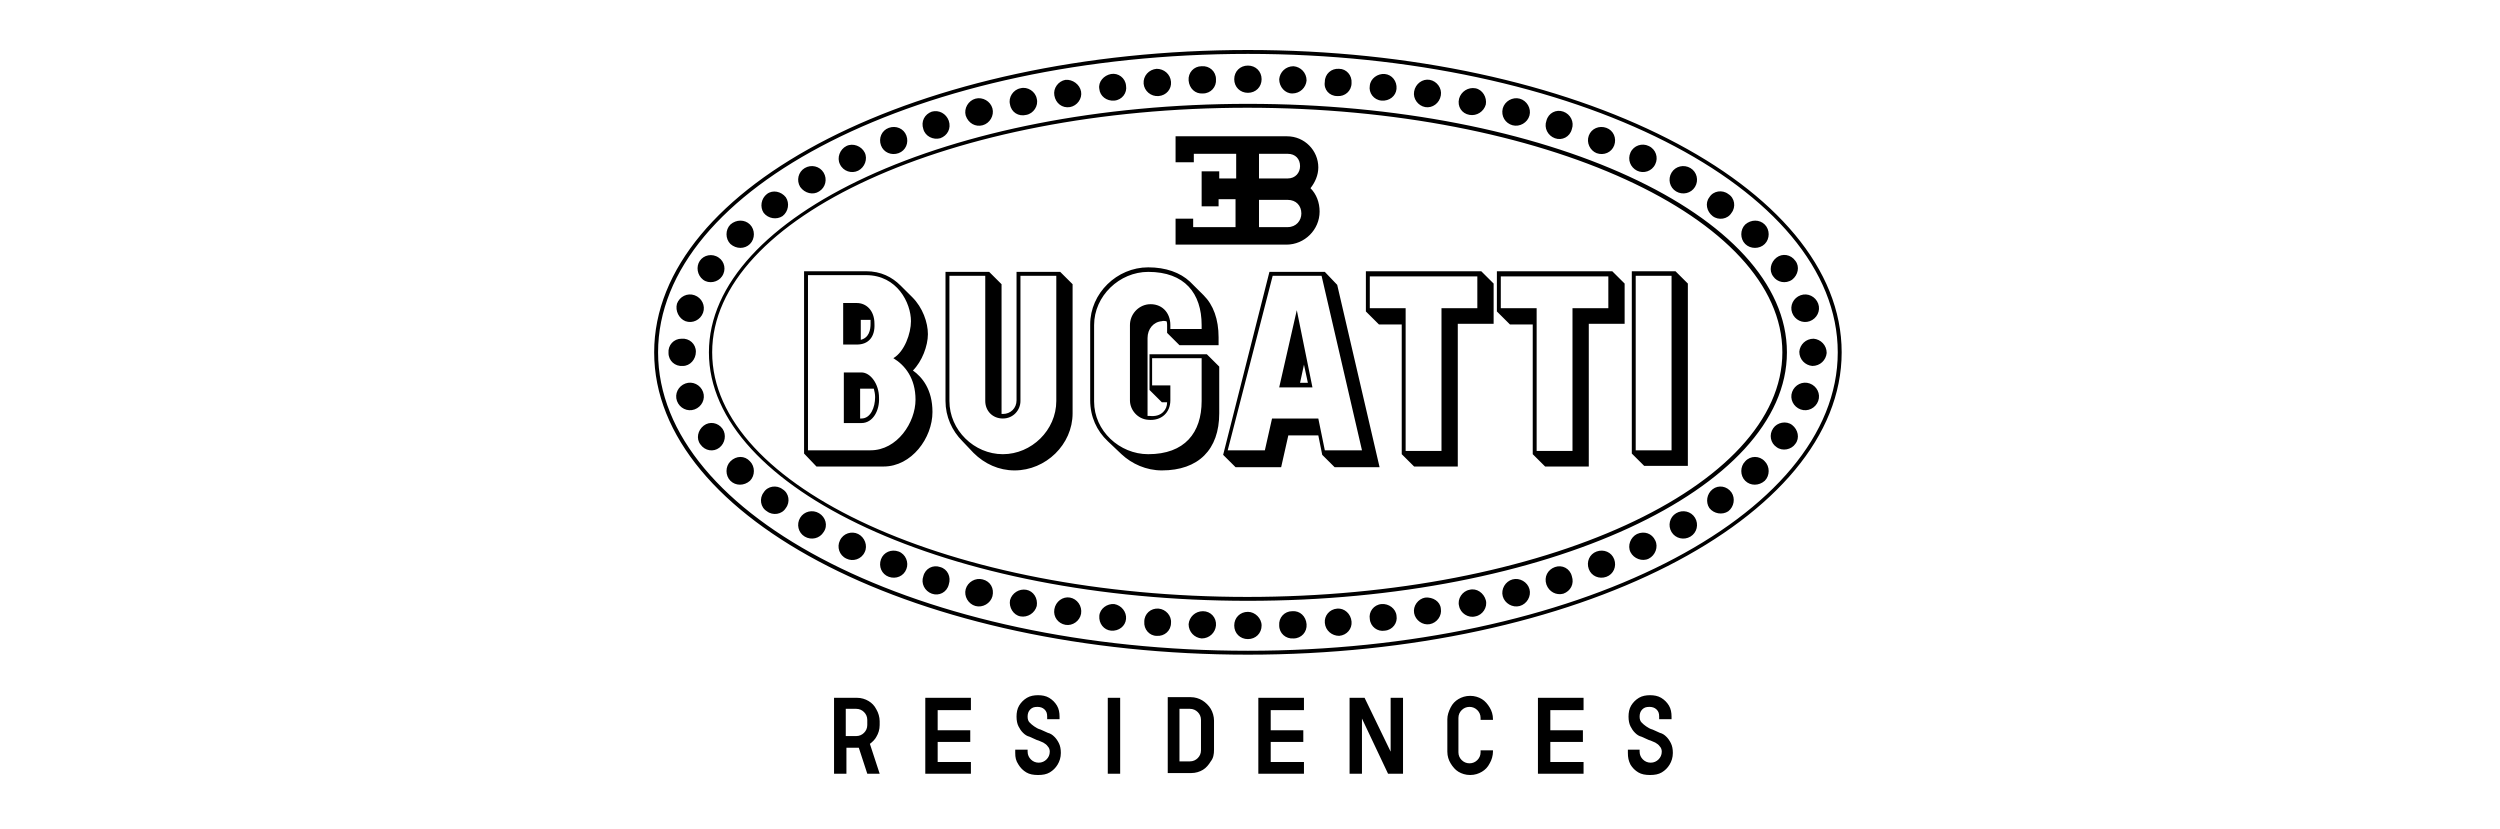 <?xml version="1.0" encoding="UTF-8"?> <svg xmlns="http://www.w3.org/2000/svg" width="600" height="199" viewBox="0 0 600 199" fill="none"><rect width="600" height="199" fill="white"></rect><path d="M390.691 180.239V180.706C390.691 181.796 390.848 182.574 391.317 183.509C391.786 184.287 392.412 184.91 393.194 185.377C393.976 185.844 394.915 186 396.009 186C397.104 186 398.043 185.844 398.825 185.377C399.607 184.91 400.233 184.287 400.702 183.509C401.171 182.73 401.484 181.796 401.484 180.706C401.484 179.772 401.328 178.993 401.015 178.37C400.702 177.747 400.389 177.28 399.92 176.813C399.451 176.346 398.982 176.035 398.356 175.879C397.73 175.568 397.261 175.412 396.635 175.1C396.009 174.945 395.54 174.633 395.071 174.322C394.602 174.01 394.289 173.699 393.976 173.388C393.663 173.076 393.507 172.609 393.507 171.986C393.507 171.363 393.663 170.741 394.132 170.273C394.602 169.806 395.071 169.651 395.853 169.651C396.479 169.651 397.104 169.806 397.574 170.273C398.043 170.741 398.199 171.208 398.199 171.986V172.609H401.171V171.986C401.171 171.052 401.015 170.118 400.546 169.339C400.076 168.561 399.451 167.938 398.669 167.471C397.887 167.004 396.948 166.848 396.009 166.848C395.071 166.848 394.132 167.004 393.35 167.471C392.568 167.938 391.943 168.561 391.473 169.339C391.004 170.118 390.848 171.052 390.848 171.986C390.848 172.921 391.004 173.699 391.317 174.322C391.63 174.945 391.943 175.412 392.412 175.879C392.881 176.346 393.35 176.658 393.976 176.813C394.602 177.125 395.071 177.28 395.697 177.592C396.322 177.747 396.792 178.059 397.261 178.215C397.73 178.526 398.043 178.682 398.356 179.149C398.669 179.46 398.825 179.927 398.825 180.394C398.825 181.173 398.512 181.796 398.043 182.263C397.574 182.73 396.948 183.042 396.166 183.042C395.384 183.042 394.758 182.73 394.289 182.263C393.82 181.796 393.507 181.173 393.507 180.394V179.927H390.691V180.239ZM380.055 170.273V167.471H369.105V185.689H380.055V182.886H372.077V178.059H379.898V175.256H372.077V170.429H380.055V170.273ZM358.312 172.921V172.609C358.312 171.519 357.999 170.585 357.53 169.806C357.061 169.028 356.435 168.249 355.653 167.782C354.871 167.315 353.932 167.004 352.837 167.004C351.742 167.004 350.804 167.315 350.022 167.782C349.239 168.249 348.614 168.872 348.145 169.806C347.675 170.741 347.362 171.675 347.362 172.609V180.394C347.362 181.484 347.675 182.419 348.145 183.197C348.614 183.976 349.239 184.754 350.022 185.221C350.804 185.689 351.742 186 352.837 186C353.932 186 354.871 185.689 355.653 185.221C356.435 184.754 357.061 184.131 357.53 183.197C357.999 182.419 358.312 181.329 358.312 180.394V180.083H355.34V180.55C355.34 181.329 355.027 181.952 354.558 182.419C354.089 182.886 353.463 183.197 352.681 183.197C351.899 183.197 351.273 182.886 350.804 182.419C350.334 181.952 350.022 181.329 350.022 180.55V172.298C350.022 171.519 350.334 170.896 350.804 170.429C351.273 169.962 351.899 169.651 352.681 169.651C353.463 169.651 354.089 169.962 354.558 170.429C355.027 170.896 355.34 171.519 355.34 172.298V172.765H358.312V172.921ZM327.497 167.471H323.899V185.689H326.871V172.453L333.128 185.689H336.726V167.471H333.754V180.394L327.497 167.471ZM312.95 170.273V167.471H302V185.689H312.95V182.886H304.972V178.059H312.793V175.256H304.972V170.429H312.95V170.273ZM288.235 172.765C288.235 171.986 287.922 171.363 287.453 170.896C286.984 170.429 286.358 170.118 285.576 170.118H283.073V182.73H285.576C286.358 182.73 286.984 182.419 287.453 181.952C287.922 181.484 288.235 180.862 288.235 180.083V172.765ZM290.581 170.118C291.051 170.896 291.364 171.986 291.364 172.921V179.927C291.364 181.017 291.207 181.952 290.581 182.73C290.112 183.509 289.486 184.287 288.704 184.754C287.922 185.221 286.984 185.533 285.889 185.533H280.258V167.315H285.732C286.827 167.315 287.766 167.626 288.548 168.094C289.33 168.561 290.112 169.339 290.581 170.118ZM268.839 167.471H265.867V185.689H268.839V167.471ZM243.655 180.239V180.706C243.655 181.796 243.811 182.574 244.437 183.509C244.906 184.287 245.532 184.91 246.314 185.377C247.096 185.844 248.035 186 249.13 186C250.225 186 251.163 185.844 251.945 185.377C252.727 184.91 253.353 184.287 253.822 183.509C254.292 182.73 254.604 181.796 254.604 180.706C254.604 179.772 254.448 178.993 254.135 178.37C253.822 177.747 253.509 177.28 253.04 176.813C252.571 176.346 252.102 176.035 251.476 175.879C250.85 175.568 250.381 175.412 249.755 175.1C249.13 174.945 248.66 174.633 248.191 174.322C247.722 174.01 247.409 173.699 247.096 173.388C246.783 173.076 246.627 172.609 246.627 171.986C246.627 171.363 246.783 170.741 247.253 170.273C247.722 169.806 248.191 169.651 248.973 169.651C249.599 169.651 250.225 169.806 250.694 170.273C251.163 170.741 251.32 171.208 251.32 171.986V172.609H254.292V171.986C254.292 171.052 254.135 170.118 253.666 169.339C253.197 168.561 252.571 167.938 251.789 167.471C251.007 167.004 250.068 166.848 249.13 166.848C248.191 166.848 247.253 167.004 246.471 167.471C245.688 167.938 245.063 168.561 244.593 169.339C244.124 170.118 243.968 171.052 243.968 171.986C243.968 172.921 244.124 173.699 244.437 174.322C244.75 174.945 245.063 175.412 245.532 175.879C246.001 176.346 246.471 176.658 247.096 176.813C247.722 177.125 248.191 177.28 248.817 177.592C249.443 177.747 249.912 178.059 250.381 178.215C250.85 178.526 251.163 178.682 251.476 179.149C251.789 179.46 251.945 179.927 251.945 180.394C251.945 181.173 251.632 181.796 251.163 182.263C250.694 182.73 250.068 183.042 249.286 183.042C248.504 183.042 247.878 182.73 247.409 182.263C246.94 181.796 246.627 181.173 246.627 180.394V179.927H243.655V180.239ZM233.018 170.273V167.471H222.069V185.689H233.018V182.886H225.041V178.059H232.862V175.256H225.041V170.429H233.018V170.273ZM202.985 176.658H205.488C206.27 176.658 206.896 176.346 207.365 175.879C207.834 175.412 208.147 174.789 208.147 174.01V172.765C208.147 171.986 207.834 171.363 207.365 170.896C206.896 170.429 206.27 170.118 205.488 170.118H202.985V176.658ZM208.773 178.526L211.119 185.689H208.147L206.114 179.46C205.957 179.46 205.801 179.46 205.645 179.46H203.142V185.689H200.17V167.471H205.645C206.739 167.471 207.678 167.782 208.46 168.249C209.242 168.716 209.868 169.339 210.337 170.273C210.806 171.052 211.119 172.142 211.119 173.076V174.01C211.119 175.1 210.806 176.035 210.337 176.813C210.024 177.436 209.399 178.059 208.773 178.526ZM392.571 108.072H401.174V66.186H392.571V108.072ZM391.632 108.85V65.096H402.113L405.085 68.055V111.809H394.604L391.632 108.85ZM360.192 73.972H368.795V108.227H377.398V73.972H386.001V66.342H360.192V73.972ZM359.253 74.75V65.096H386.94L389.912 68.055V77.709H381.308V111.964H370.828L367.856 109.006V77.864H362.381L359.253 74.75ZM328.751 73.972H337.354V108.227H345.957V73.972H354.56V66.342H328.751V73.972ZM327.812 74.75V65.096H355.499L358.471 68.055V77.709H349.868V111.964H339.387L336.415 109.006V77.864H330.941L327.812 74.75ZM312.014 91.878H313.891L312.952 87.518L312.014 91.878ZM314.986 92.968H307.008L311.232 74.439L314.986 92.968ZM305.444 66.186L294.651 108.072H303.567L305.288 100.442H316.394L317.958 108.072H326.874L317.176 66.186H305.444ZM304.662 65.252H317.958L320.93 68.366L331.097 112.12H320.304L317.332 109.162L316.394 104.49H309.198L307.478 112.12H296.528L293.556 109.162L304.662 65.252ZM275.568 109.006C284.327 109.006 288.394 103.868 288.394 96.238V85.961H276.506V92.501H280.886V96.082C280.886 99.041 278.696 101.065 275.568 100.753C273.065 100.598 271.188 98.418 271.188 96.082V78.02C271.188 75.529 273.065 73.349 275.568 73.037C278.696 72.726 280.886 74.906 280.886 78.02V78.954H288.394V78.02C288.394 70.39 284.327 65.252 275.568 65.252C268.685 65.252 262.585 71.013 262.585 78.02V96.394C262.585 103.401 268.685 109.006 275.568 109.006ZM265.869 105.892C263.21 103.401 261.646 99.975 261.646 96.082V77.864C261.646 70.39 268.059 64.162 275.568 64.162C279.791 64.162 283.232 65.408 285.578 67.588L288.863 70.858C291.21 73.193 292.461 76.619 292.461 80.979V82.847H283.076L280.104 79.889V78.02C280.104 77.709 280.104 77.397 279.947 77.086C279.634 77.086 279.165 76.93 278.852 77.086C276.819 77.242 275.411 78.954 275.411 81.134V99.196C275.411 99.352 275.411 99.663 275.411 99.819C275.568 99.819 275.724 99.819 275.88 99.819C277.288 99.975 278.383 99.663 279.165 98.885C279.791 98.262 280.104 97.484 280.104 96.549H278.852L275.88 93.591V85.027H289.645L292.617 87.985V99.196C292.617 107.916 287.612 112.899 278.852 112.899C275.098 112.899 271.657 111.342 269.154 109.006L265.869 105.892ZM227.859 96.238C227.859 103.245 233.803 109.006 240.686 109.006C247.568 109.006 253.512 103.245 253.512 96.238V66.186H244.909V96.238C244.909 98.418 243.188 100.442 240.686 100.442C238.183 100.442 236.462 98.574 236.462 96.238V66.186H227.859V96.238ZM230.987 105.892C228.485 103.401 226.92 99.975 226.92 96.238V65.252H237.401L240.373 68.21V99.196V99.352C240.529 99.352 240.529 99.352 240.686 99.352C242.563 99.352 243.97 97.951 243.97 96.082V65.252H254.451L257.423 68.21V99.196C257.423 106.67 251.009 112.899 243.501 112.899C239.747 112.899 236.306 111.342 233.647 108.695L230.987 105.892ZM193.915 108.072H208.932C215.345 108.072 219.725 101.376 219.725 95.927C219.725 90.788 217.222 87.674 214.407 85.961C217.066 84.404 218.63 80.044 218.63 77.086C218.63 72.726 215.345 66.031 207.837 66.031H193.915V108.072ZM192.977 108.85V65.096H207.837C211.435 65.096 214.094 66.498 216.127 68.522L218.943 71.325C221.446 73.816 222.697 77.397 222.697 80.2C222.697 83.003 221.289 86.74 219.099 88.92C221.289 90.477 223.792 93.435 223.792 98.885C223.792 105.113 218.787 111.964 212.06 111.964H195.949L192.977 108.85ZM210.027 95.304C210.027 94.525 209.87 93.902 209.714 93.279H206.429V100.442H206.742C208.932 100.442 210.027 97.795 210.027 95.304ZM206.742 101.532H202.519V89.387H206.742C208.932 89.387 210.965 92.189 210.965 95.459C211.122 98.418 209.558 101.532 206.742 101.532ZM206.429 81.601C208.619 81.134 208.932 79.11 208.932 77.709C208.932 77.397 208.932 77.086 208.932 76.775H208.776H206.586V81.601H206.429ZM205.647 82.691H202.362V72.726H205.647C207.837 72.726 209.87 74.439 209.87 77.709C210.027 80.823 208.463 82.691 205.647 82.691ZM302.159 54.508H309.042C311.075 54.508 312.327 52.951 312.327 51.238C312.327 49.37 311.075 47.968 309.042 47.968H302.159V54.508ZM302.159 42.83H309.042C310.919 42.83 312.014 41.429 312.014 39.872C312.014 38.159 310.919 36.913 309.042 36.913H302.159V42.83ZM282.137 58.712V54.508V52.484H286.361V54.508H296.528V47.813H292.461V49.526H288.394V47.813V42.83V41.117H292.617V42.83H296.684V36.913H286.517V38.938H282.137V36.913V32.709H308.885C313.109 32.709 316.394 36.135 316.394 40.183C316.394 42.052 315.611 43.764 314.516 45.166C315.924 46.567 316.706 48.591 316.706 50.771C316.706 55.131 313.109 58.712 308.729 58.712H282.137ZM170.922 84.56C170.922 116.947 228.485 143.262 299.344 143.262C370.203 143.262 427.766 116.947 427.766 84.56C427.766 52.173 370.203 25.858 299.344 25.858C228.485 25.858 170.922 52.173 170.922 84.56ZM170.139 84.56C170.139 51.706 228.015 24.924 299.5 24.924C370.985 24.924 428.861 51.55 428.861 84.56C428.861 117.414 370.985 144.196 299.5 144.196C228.015 144.196 170.139 117.414 170.139 84.56ZM157.939 84.56C157.939 124.11 221.289 156.185 299.5 156.185C377.711 156.185 441.061 124.11 441.061 84.56C441.061 45.01 377.711 12.934 299.5 12.934C221.289 12.934 157.939 45.01 157.939 84.56ZM157 84.56C157 44.543 220.82 12 299.5 12C378.18 12 442 44.543 442 84.56C442 124.577 378.18 157.12 299.5 157.12C220.82 157.12 157 124.732 157 84.56ZM431.833 84.404C431.833 86.273 433.24 87.674 434.961 87.83C436.838 87.83 438.246 86.428 438.402 84.716C438.402 82.847 436.995 81.446 435.274 81.29C433.397 81.29 431.989 82.691 431.833 84.404ZM430.112 75.062C430.738 76.775 432.615 77.709 434.335 77.086C436.056 76.463 436.995 74.594 436.369 72.882C435.743 71.169 433.866 70.235 432.145 70.858C430.425 71.48 429.486 73.349 430.112 75.062ZM430.112 67.121C431.52 66.031 431.989 64.006 430.894 62.605C429.799 61.048 427.766 60.737 426.358 61.827C424.95 62.916 424.481 64.941 425.576 66.342C426.514 67.743 428.548 68.21 430.112 67.121ZM423.542 58.557C424.794 57.311 424.794 55.131 423.542 53.885C422.291 52.64 420.257 52.64 418.85 53.885C417.598 55.131 417.598 57.311 418.85 58.557C420.101 59.802 422.291 59.802 423.542 58.557ZM411.029 51.861C412.436 52.951 414.626 52.64 415.565 51.083C416.66 49.681 416.347 47.501 414.783 46.567C413.375 45.477 411.185 45.789 410.246 47.346C409.151 48.747 409.621 50.771 411.029 51.861ZM402.269 45.944C403.833 46.879 405.867 46.411 406.805 44.854C407.744 43.297 407.274 41.273 405.71 40.339C404.146 39.405 402.113 39.872 401.174 41.429C400.235 42.986 400.705 45.01 402.269 45.944ZM392.884 40.962C394.448 41.74 396.481 41.117 397.263 39.405C398.046 37.847 397.42 35.823 395.699 35.045C394.135 34.266 392.102 34.889 391.319 36.602C390.537 38.315 391.319 40.183 392.884 40.962ZM383.186 36.758C384.906 37.38 386.783 36.602 387.409 34.889C388.035 33.176 387.252 31.308 385.532 30.685C383.811 30.062 381.934 30.841 381.308 32.553C380.683 34.266 381.621 36.135 383.186 36.758ZM373.175 33.176C374.895 33.799 376.772 32.865 377.241 30.996C377.867 29.284 376.929 27.415 375.208 26.792C373.487 26.169 371.61 27.104 371.141 28.972C370.515 30.685 371.454 32.553 373.175 33.176ZM363.007 30.062C364.728 30.529 366.605 29.439 367.074 27.727C367.543 26.014 366.448 24.145 364.728 23.678C363.007 23.211 361.13 24.301 360.661 26.014C360.192 27.882 361.286 29.595 363.007 30.062ZM352.683 27.571C354.404 27.882 356.125 26.792 356.594 25.079C356.907 23.367 355.812 21.498 354.091 21.187C352.37 20.875 350.65 21.965 350.181 23.678C349.711 25.547 350.806 27.259 352.683 27.571ZM342.047 25.702C343.767 26.014 345.488 24.768 345.801 22.899C346.114 21.187 344.862 19.474 343.142 19.163C341.421 18.851 339.7 20.097 339.387 21.965C339.075 23.678 340.326 25.391 342.047 25.702ZM331.566 24.145C333.443 24.301 335.008 23.055 335.164 21.343C335.321 19.474 334.069 17.917 332.349 17.761C330.628 17.605 328.907 18.851 328.751 20.564C328.438 22.277 329.689 23.989 331.566 24.145ZM320.93 23.055C322.807 23.211 324.371 21.81 324.371 19.941C324.527 18.073 323.12 16.515 321.399 16.515C319.522 16.36 317.958 17.761 317.958 19.63C317.645 21.498 319.053 23.055 320.93 23.055ZM310.137 22.432C312.014 22.432 313.422 21.031 313.578 19.318C313.578 17.45 312.17 16.048 310.45 15.893C308.572 15.893 307.165 17.294 307.008 19.007C307.008 20.875 308.416 22.432 310.137 22.432ZM299.5 22.277C301.377 22.277 302.785 20.875 302.785 19.007C302.785 17.138 301.377 15.737 299.5 15.737C297.623 15.737 296.215 17.138 296.215 19.007C296.215 20.875 297.623 22.277 299.5 22.277ZM288.707 22.432C290.584 22.432 291.992 20.875 291.835 19.007C291.835 17.138 290.271 15.737 288.394 15.893C286.517 15.893 285.109 17.45 285.266 19.318C285.422 21.187 286.83 22.588 288.707 22.432ZM278.07 23.055C279.947 22.899 281.199 21.343 281.042 19.63C280.886 17.761 279.322 16.515 277.601 16.515C275.724 16.671 274.316 18.228 274.473 20.097C274.629 21.81 276.193 23.211 278.07 23.055ZM267.434 24.145C269.311 23.989 270.562 22.277 270.249 20.564C270.093 18.695 268.372 17.45 266.651 17.761C264.931 18.073 263.523 19.63 263.836 21.343C263.992 23.055 265.557 24.301 267.434 24.145ZM256.797 25.702C258.518 25.391 259.769 23.678 259.456 21.965C259.143 20.253 257.423 19.007 255.702 19.163C253.981 19.474 252.73 21.187 253.043 22.899C253.356 24.768 254.92 26.014 256.797 25.702ZM246.317 27.571C248.037 27.259 249.289 25.391 248.819 23.678C248.507 21.965 246.63 20.72 244.909 21.187C243.188 21.498 241.937 23.367 242.406 25.079C242.719 26.948 244.44 28.038 246.317 27.571ZM235.836 30.062C237.557 29.595 238.652 27.727 238.183 26.014C237.714 24.301 235.836 23.211 234.116 23.678C232.395 24.145 231.3 26.014 231.769 27.727C232.395 29.595 234.116 30.529 235.836 30.062ZM225.669 33.176C227.39 32.553 228.328 30.841 227.703 28.972C227.077 27.259 225.356 26.325 223.636 26.792C221.915 27.415 220.976 29.128 221.602 30.996C222.071 32.709 223.948 33.643 225.669 33.176ZM215.658 36.758C217.379 36.135 218.161 34.266 217.535 32.553C216.909 30.841 215.032 30.062 213.312 30.685C211.591 31.308 210.809 33.176 211.435 34.889C212.06 36.602 213.937 37.38 215.658 36.758ZM205.96 40.962C207.524 40.183 208.306 38.159 207.524 36.602C206.742 35.045 204.709 34.266 203.144 35.045C201.58 35.823 200.798 37.847 201.58 39.405C202.362 41.117 204.396 41.74 205.96 40.962ZM196.575 45.944C198.139 45.01 198.608 42.986 197.67 41.429C196.731 39.872 194.698 39.405 193.133 40.339C191.569 41.273 191.1 43.297 192.038 44.854C193.133 46.411 195.167 46.879 196.575 45.944ZM187.815 51.861C189.223 50.771 189.536 48.747 188.597 47.346C187.502 45.944 185.469 45.477 184.061 46.567C182.653 47.657 182.34 49.681 183.279 51.083C184.374 52.484 186.407 52.795 187.815 51.861ZM179.994 58.557C181.245 57.311 181.245 55.131 179.994 53.885C178.743 52.64 176.709 52.64 175.301 53.885C174.05 55.131 174.05 57.311 175.301 58.557C176.709 59.802 178.743 59.802 179.994 58.557ZM168.732 67.121C170.139 68.21 172.329 67.743 173.268 66.342C174.363 64.785 173.894 62.761 172.486 61.827C170.922 60.737 168.888 61.204 167.95 62.605C167.011 64.006 167.324 66.031 168.732 67.121ZM164.508 77.086C166.229 77.709 168.106 76.775 168.732 75.062C169.357 73.349 168.419 71.48 166.698 70.858C164.977 70.235 163.1 71.169 162.475 72.882C162.005 74.594 162.944 76.463 164.508 77.086ZM167.011 84.404C167.011 82.536 165.447 81.134 163.57 81.29C161.693 81.29 160.285 82.847 160.441 84.716C160.441 86.584 162.005 87.985 163.883 87.83C165.603 87.83 167.011 86.273 167.011 84.404ZM168.732 94.058C168.106 92.345 166.229 91.411 164.508 92.034C162.788 92.657 161.849 94.525 162.475 96.238C163.1 97.951 164.977 98.885 166.698 98.262C168.419 97.639 169.357 95.771 168.732 94.058ZM173.424 102.933C172.329 101.376 170.296 101.065 168.888 102.155C167.48 103.245 167.011 105.269 168.106 106.67C169.201 108.227 171.234 108.539 172.642 107.449C174.05 106.359 174.363 104.335 173.424 102.933ZM175.301 110.719C174.05 111.964 174.05 114.144 175.301 115.39C176.553 116.636 178.586 116.636 179.994 115.39C181.245 114.144 181.245 111.964 179.994 110.719C178.743 109.317 176.709 109.317 175.301 110.719ZM187.815 117.414C186.407 116.324 184.217 116.636 183.279 118.193C182.184 119.594 182.497 121.774 184.061 122.708C185.469 123.798 187.659 123.487 188.597 121.93C189.692 120.528 189.379 118.348 187.815 117.414ZM196.575 123.175C195.01 122.241 192.977 122.708 192.038 124.265C191.1 125.822 191.569 127.847 193.133 128.781C194.698 129.715 196.731 129.248 197.67 127.691C198.765 126.134 198.139 124.11 196.575 123.175ZM205.96 128.158C204.396 127.38 202.362 128.002 201.58 129.715C200.798 131.272 201.424 133.296 203.144 134.075C204.709 134.853 206.742 134.231 207.524 132.518C208.306 130.961 207.524 128.937 205.96 128.158ZM215.658 132.362C213.937 131.739 212.06 132.518 211.435 134.231C210.809 135.943 211.591 137.812 213.312 138.435C215.032 139.058 216.909 138.279 217.535 136.566C218.161 135.009 217.379 132.985 215.658 132.362ZM225.669 136.099C223.948 135.476 222.071 136.411 221.602 138.279C220.976 139.992 221.915 141.86 223.636 142.483C225.356 143.106 227.233 142.172 227.703 140.303C228.328 138.435 227.39 136.566 225.669 136.099ZM235.836 139.058C234.116 138.59 232.239 139.68 231.769 141.393C231.3 143.106 232.395 144.974 234.116 145.442C235.836 145.909 237.714 144.819 238.183 143.106C238.652 141.237 237.714 139.525 235.836 139.058ZM246.317 141.549C244.596 141.238 242.875 142.327 242.406 144.04C242.093 145.753 243.188 147.622 244.909 147.933C246.63 148.244 248.35 147.154 248.819 145.442C249.132 143.573 248.037 141.86 246.317 141.549ZM256.797 143.417C255.076 143.106 253.356 144.352 253.043 146.22C252.73 148.089 253.981 149.646 255.702 149.957C257.423 150.269 259.143 149.023 259.456 147.31C259.769 145.442 258.518 143.729 256.797 143.417ZM267.434 144.975C265.713 144.819 263.992 146.064 263.836 147.777C263.679 149.646 264.931 151.203 266.651 151.359C268.529 151.514 270.093 150.269 270.249 148.556C270.406 146.843 269.154 145.286 267.434 144.975ZM278.07 146.064C276.193 145.909 274.629 147.31 274.629 149.179C274.473 151.047 275.88 152.604 277.601 152.604C279.478 152.76 281.042 151.359 281.042 149.49C281.199 147.777 279.791 146.22 278.07 146.064ZM288.707 146.687C286.83 146.687 285.422 148.089 285.266 149.801C285.266 151.67 286.673 153.071 288.394 153.227C290.271 153.227 291.679 151.826 291.835 150.113C291.992 148.244 290.584 146.687 288.707 146.687ZM299.5 146.843C297.623 146.843 296.215 148.244 296.215 150.113C296.215 151.981 297.623 153.383 299.5 153.383C301.377 153.383 302.785 151.981 302.785 150.113C302.785 148.4 301.221 146.843 299.5 146.843ZM310.137 146.687C308.26 146.687 306.852 148.244 307.008 150.113C307.008 151.981 308.572 153.383 310.45 153.227C312.327 153.227 313.734 151.67 313.578 149.801C313.422 147.933 312.014 146.532 310.137 146.687ZM320.93 146.064C319.053 146.22 317.801 147.777 317.958 149.49C318.114 151.359 319.678 152.604 321.399 152.604C323.276 152.448 324.527 150.891 324.371 149.179C324.215 147.31 322.65 145.909 320.93 146.064ZM331.566 144.975C329.689 145.13 328.438 146.843 328.751 148.556C328.907 150.424 330.628 151.67 332.349 151.359C334.226 151.203 335.477 149.49 335.164 147.777C335.008 146.064 333.287 144.819 331.566 144.975ZM342.047 143.417C340.326 143.729 339.075 145.442 339.387 147.154C339.7 148.867 341.421 150.113 343.142 149.801C344.862 149.49 346.114 147.777 345.801 146.064C345.644 144.352 343.924 143.262 342.047 143.417ZM352.683 141.549C350.963 141.86 349.711 143.729 350.181 145.442C350.493 147.154 352.37 148.4 354.091 147.933C355.812 147.622 357.063 145.753 356.594 144.04C356.125 142.327 354.404 141.082 352.683 141.549ZM363.007 139.058C361.286 139.525 360.192 141.393 360.661 143.106C361.13 144.819 363.007 145.909 364.728 145.442C366.448 144.974 367.543 143.106 367.074 141.393C366.605 139.68 364.728 138.59 363.007 139.058ZM373.175 136.099C371.454 136.722 370.515 138.435 371.141 140.303C371.767 142.016 373.487 142.95 375.208 142.483C376.929 141.86 377.867 140.148 377.241 138.279C376.772 136.411 374.895 135.476 373.175 136.099ZM383.186 132.362C381.465 132.985 380.683 134.853 381.308 136.566C381.934 138.279 383.811 139.058 385.532 138.435C387.252 137.812 388.035 135.943 387.409 134.231C386.783 132.518 384.906 131.739 383.186 132.362ZM392.884 128.158C391.319 128.937 390.537 130.961 391.319 132.518C392.102 134.075 394.135 134.853 395.699 134.075C397.263 133.296 398.046 131.272 397.263 129.715C396.481 128.002 394.604 127.38 392.884 128.158ZM402.269 123.175C400.705 124.11 400.235 126.134 401.174 127.691C402.113 129.248 404.146 129.715 405.71 128.781C407.274 127.847 407.744 125.822 406.805 124.265C405.867 122.708 403.833 122.241 402.269 123.175ZM411.029 117.414C409.621 118.504 409.308 120.528 410.246 121.93C411.341 123.331 413.375 123.643 414.783 122.708C416.19 121.618 416.503 119.594 415.565 118.193C414.47 116.636 412.436 116.324 411.029 117.414ZM418.85 110.719C417.598 111.964 417.598 114.144 418.85 115.39C420.101 116.636 422.134 116.636 423.542 115.39C424.794 114.144 424.794 111.964 423.542 110.719C422.291 109.317 420.101 109.317 418.85 110.719ZM430.112 101.999C428.704 100.909 426.514 101.376 425.576 102.778C424.481 104.335 424.95 106.359 426.358 107.293C427.766 108.383 429.956 107.916 430.894 106.515C431.989 105.113 431.52 103.089 430.112 101.999ZM436.369 96.238C435.743 97.951 433.866 98.885 432.145 98.262C430.425 97.639 429.486 95.771 430.112 94.058C430.738 92.345 432.615 91.411 434.335 92.034C436.056 92.657 436.995 94.525 436.369 96.238Z" fill="black"></path></svg> 